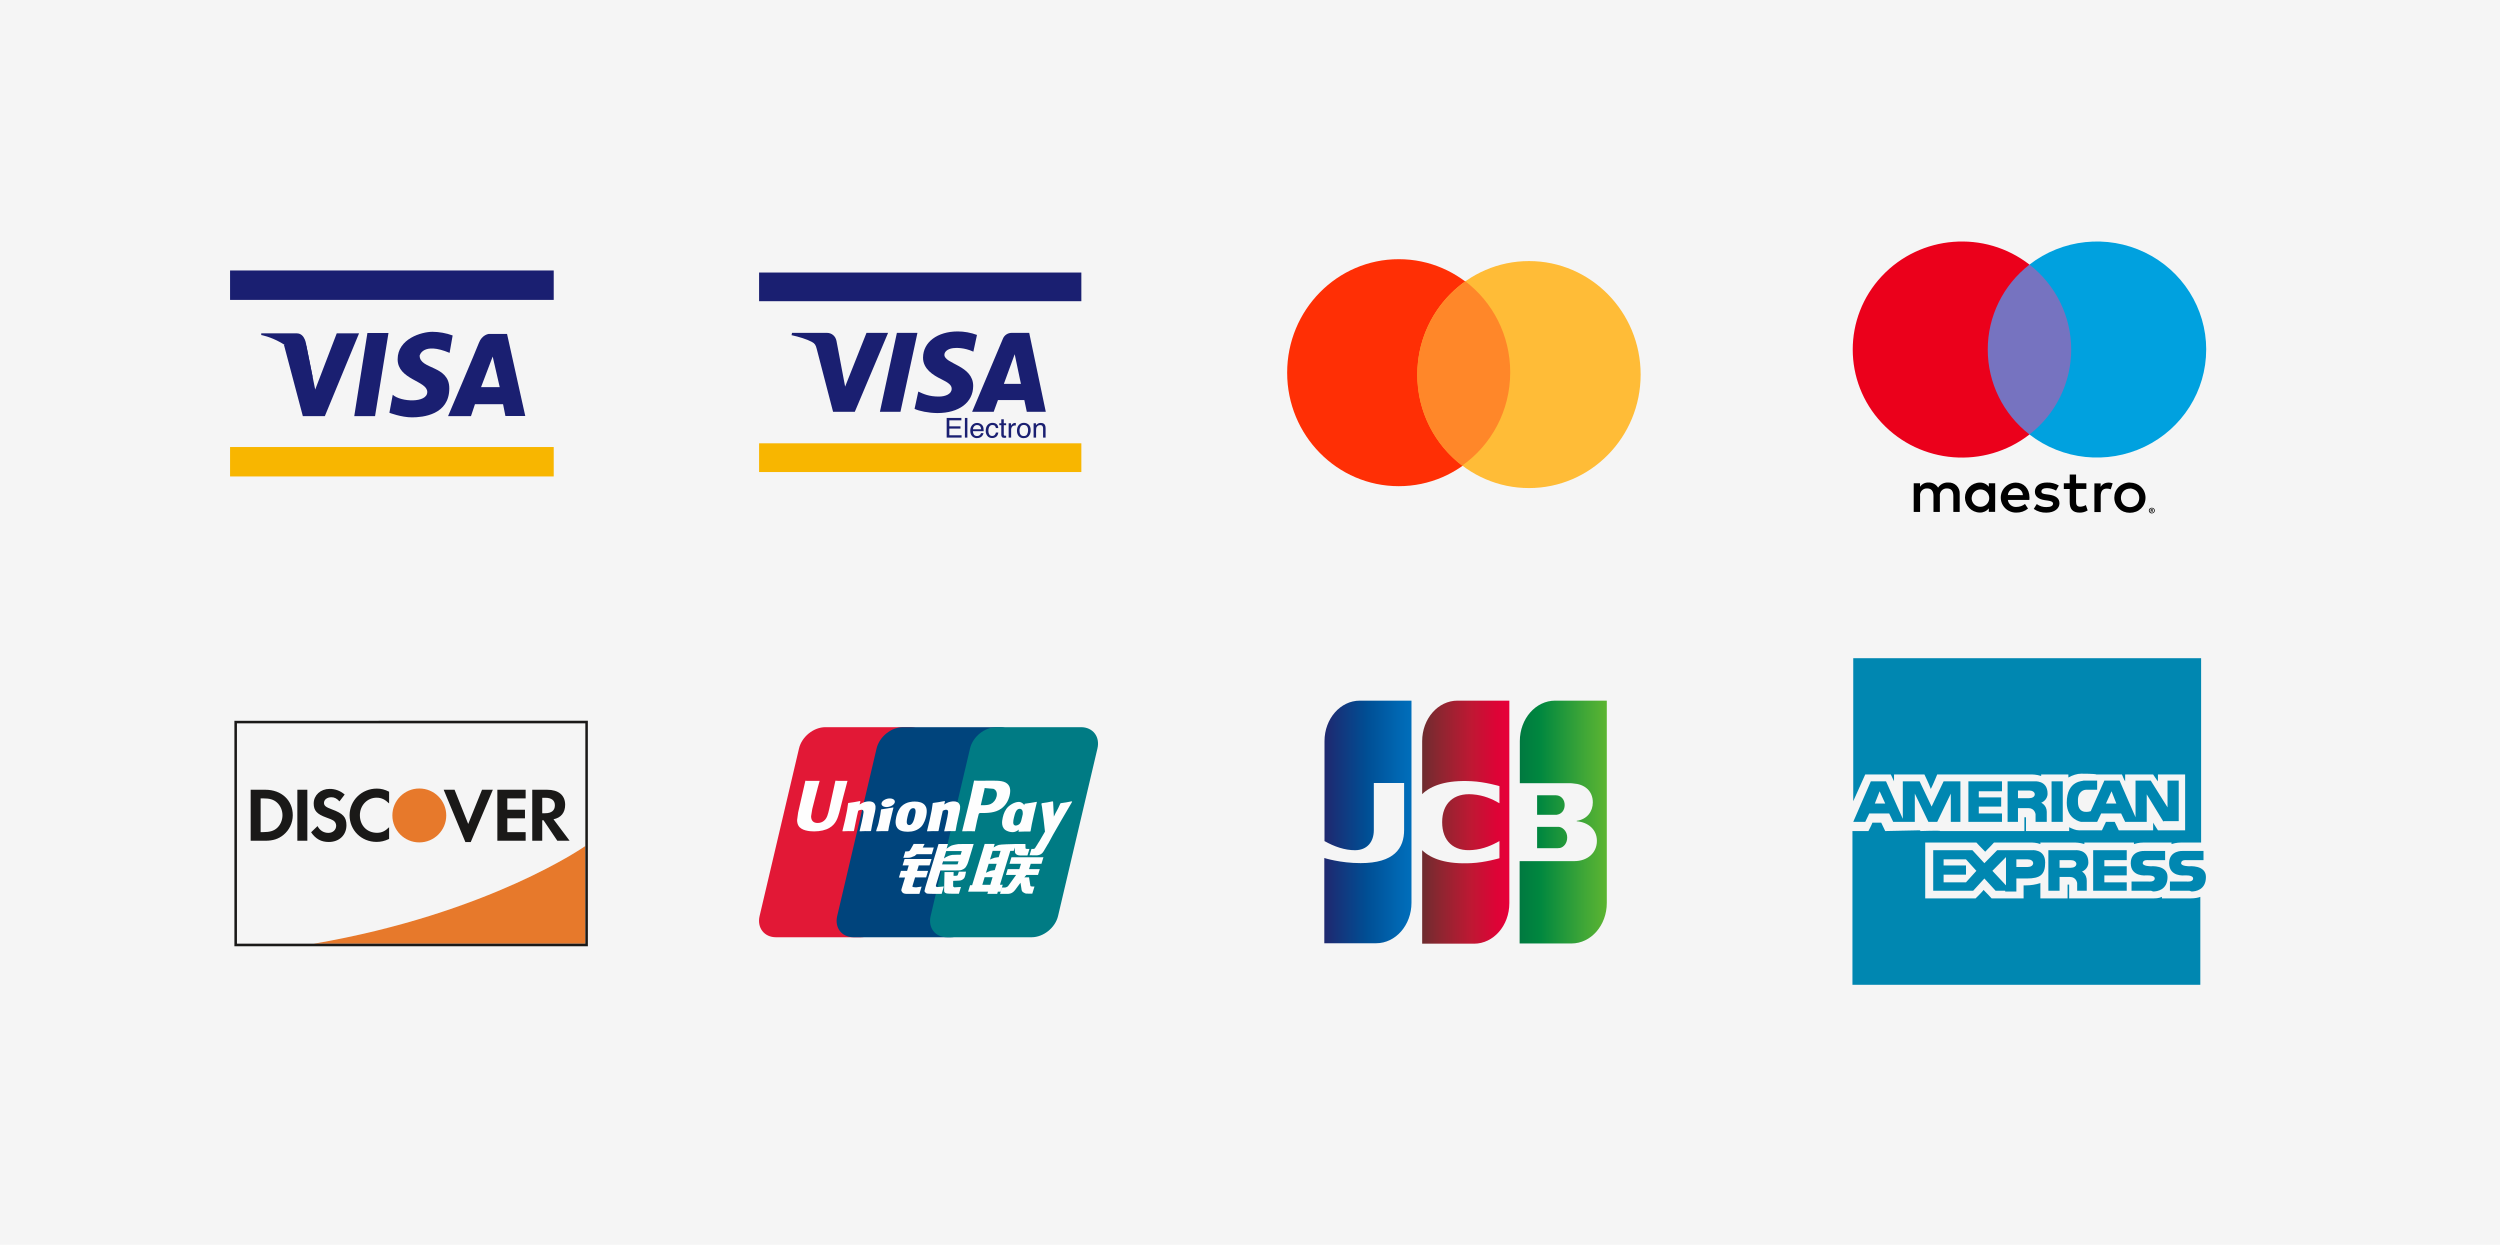 <svg width="942" height="469" viewBox="0 0 942 469" fill="none" xmlns="http://www.w3.org/2000/svg">
<path d="M942 0H0V469H942V0Z" fill="#F5F5F5"/>
<path d="M106.972 129.855L114.112 156.801H122.399L135.296 125.594H126.889L118.765 146.783L115.426 130.201L106.972 129.855Z" fill="#1A1F71"/>
<path d="M138.437 125.478L133.485 156.801H141.317L146.38 125.478H138.437Z" fill="#1A1F71"/>
<path d="M169.407 132.964L170.557 126.404C168.122 125.515 165.552 125.048 162.96 125.023C158.812 125.023 149.832 127.67 149.832 135.381C149.832 143.092 160.996 143.443 160.996 147.701C160.996 151.958 150.979 151.503 147.985 148.741L146.725 155.533C146.725 155.533 151.214 157.262 155.243 157.262C159.271 157.262 169.297 156.341 169.297 146.324C169.297 137.569 158.125 139.298 158.125 134.003C158.125 134.003 159.274 128.706 169.408 132.963L169.407 132.964Z" fill="#1A1F71"/>
<path fill-rule="evenodd" clip-rule="evenodd" d="M177.466 156.802H168.83C168.83 156.802 179.368 132.062 180.463 129.167C181.618 126.116 184.145 125.829 184.145 125.829H191.054L197.923 156.761H190.438L189.556 152.309H178.964L177.466 156.802ZM181.263 145.862H188.289L185.641 134.347L181.263 145.862Z" fill="#1A1F71"/>
<path d="M117.886 142.444L115.422 130.202C115.422 130.202 115.089 125.604 111.813 125.604H98.434V126.242C98.434 126.242 111.664 128.436 117.883 142.446L117.886 142.444Z" fill="#1A1F71"/>
<path d="M208.642 168.439H86.689V179.525H208.642V168.439Z" fill="#F8B600"/>
<path d="M208.642 101.916H86.689V113.003H208.642V101.916Z" fill="#1A1F71"/>
<path d="M286.024 167.039H407.452V177.863H286.024V167.039Z" fill="#F8B600"/>
<path d="M286.024 102.68H407.452V113.5H286.024V102.68ZM334.629 125.425L322.086 155.178H313.905L307.732 131.432C307.358 129.974 307.032 129.438 305.894 128.821C304.033 127.816 300.956 126.875 298.254 126.29L298.441 125.425H311.609C313.291 125.425 314.799 126.539 315.185 128.457L318.445 145.676L326.496 125.425H334.629ZM366.695 145.463C366.728 137.615 355.775 137.174 355.848 133.671C355.872 132.605 356.893 131.468 359.132 131.18C360.241 131.036 363.298 130.919 366.765 132.509L368.122 126.198C365.807 125.337 363.354 124.893 360.88 124.885C353.227 124.885 347.846 128.925 347.801 134.716C347.752 139 351.646 141.387 354.576 142.817C357.596 144.274 358.608 145.207 358.591 146.513C358.571 148.507 356.181 149.392 353.958 149.424C350.069 149.484 347.809 148.379 346.013 147.542L344.606 154.069C346.419 154.89 349.756 155.607 353.21 155.643C361.347 155.643 366.667 151.65 366.691 145.463H366.695ZM386.903 155.178H394.056L387.805 125.425H381.205C379.754 125.414 378.444 126.28 377.905 127.608L366.289 155.178H374.418L376.035 150.733H385.964L386.899 155.178H386.903ZM378.262 144.639L382.335 133.466L384.68 144.639H378.258H378.262ZM345.691 125.425L339.29 155.178H331.548L337.949 125.425H345.691ZM356.706 157.473H362.249V158.382H357.709V160.636H361.908V161.493H357.709V164.012H362.326V164.893H356.706V157.473ZM363.574 157.473H364.509V164.893H363.574V157.473ZM369.358 159.635C369.723 159.811 370.008 160.044 370.199 160.332C370.391 160.619 370.519 160.944 370.573 161.285C370.626 161.537 370.654 161.934 370.654 162.478H366.59C366.584 162.949 366.724 163.41 366.992 163.8C367.24 164.132 367.626 164.3 368.146 164.3C368.853 164.33 369.485 163.87 369.662 163.195H370.577C370.54 163.43 370.459 163.655 370.337 163.86C370.04 164.45 369.484 164.872 368.829 165.005C368.58 165.061 368.325 165.088 368.069 165.085C367.405 165.097 366.767 164.831 366.313 164.352C365.834 163.86 365.594 163.175 365.594 162.294C365.594 161.421 365.838 160.716 366.317 160.172C366.793 159.634 367.489 159.337 368.211 159.363C368.606 159.363 368.984 159.451 369.358 159.631V159.635ZM369.699 161.757C369.68 161.428 369.589 161.106 369.435 160.812C369.179 160.372 368.752 160.156 368.155 160.156C367.748 160.148 367.357 160.313 367.082 160.608C366.786 160.92 366.621 161.331 366.618 161.757H369.699ZM375.458 159.771C375.852 160.068 376.088 160.576 376.165 161.301H375.259C375.215 160.995 375.084 160.707 374.881 160.472C374.686 160.248 374.369 160.14 373.934 160.14C373.34 160.14 372.918 160.42 372.662 160.989C372.485 161.421 372.402 161.884 372.418 162.35C372.418 162.891 372.532 163.347 372.767 163.716C372.999 164.088 373.369 164.276 373.873 164.276C374.215 164.292 374.549 164.166 374.791 163.928C375.035 163.661 375.197 163.332 375.259 162.979H376.165C376.064 163.7 375.799 164.22 375.393 164.553C374.938 164.899 374.374 165.076 373.8 165.053C373.131 165.077 372.49 164.789 372.068 164.276C371.625 163.727 371.394 163.04 371.418 162.338C371.418 161.389 371.658 160.648 372.129 160.12C372.579 159.601 373.242 159.31 373.934 159.327C374.56 159.327 375.068 159.475 375.458 159.767V159.771ZM377.283 157.969H378.226V159.483H379.108V160.224H378.226V163.756C378.226 163.948 378.291 164.076 378.421 164.136C378.494 164.176 378.616 164.192 378.787 164.192C378.895 164.191 379.004 164.185 379.112 164.176V164.897C379.001 164.927 378.888 164.949 378.774 164.961C378.65 164.975 378.525 164.982 378.4 164.981C377.966 164.981 377.669 164.873 377.514 164.653C377.351 164.403 377.27 164.109 377.283 163.812V160.224H376.531V159.483H377.283V157.973V157.969ZM380.067 159.483H380.953V160.416C381.081 160.161 381.26 159.935 381.481 159.751C381.765 159.479 382.154 159.339 382.55 159.367L382.761 159.387V160.348C382.661 160.328 382.559 160.318 382.457 160.32C381.989 160.32 381.627 160.468 381.375 160.76C381.127 161.044 380.993 161.407 380.998 161.781V164.893H380.063V159.483H380.067ZM387.037 163.623C387.271 163.15 387.389 162.629 387.382 162.102C387.4 161.677 387.315 161.255 387.135 160.868C386.87 160.368 386.419 160.12 385.777 160.12C385.208 160.12 384.794 160.332 384.537 160.756C384.267 161.224 384.132 161.756 384.147 162.294C384.147 162.867 384.277 163.347 384.537 163.736C384.794 164.116 385.204 164.308 385.769 164.308C386.387 164.308 386.809 164.08 387.037 163.623ZM387.614 160.02C388.11 160.488 388.354 161.173 388.354 162.074C388.385 162.846 388.156 163.606 387.704 164.236C387.269 164.809 386.594 165.093 385.68 165.093C384.989 165.124 384.322 164.845 383.863 164.336C383.416 163.832 383.192 163.155 383.192 162.306C383.192 161.397 383.428 160.672 383.899 160.136C384.377 159.594 385.078 159.296 385.806 159.327C386.479 159.312 387.13 159.563 387.614 160.024V160.02ZM389.463 159.483H390.345V160.252C390.569 159.967 390.853 159.735 391.178 159.571C391.485 159.429 391.82 159.358 392.158 159.363C392.946 159.363 393.475 159.627 393.751 160.164C393.923 160.56 394.001 160.99 393.979 161.421V164.893H393.032V161.485C393.043 161.21 392.992 160.937 392.881 160.684C392.719 160.348 392.418 160.18 391.983 160.18C391.799 160.174 391.616 160.196 391.439 160.244C391.175 160.324 390.942 160.478 390.768 160.688C390.623 160.847 390.518 161.038 390.463 161.245C390.41 161.512 390.387 161.785 390.394 162.058V164.893H389.459V159.483H389.463Z" fill="#1A1F71"/>
<path d="M527.06 183.193C550.289 183.193 569.12 164.046 569.12 140.426C569.12 116.807 550.289 97.659 527.06 97.659C503.831 97.659 485 116.807 485 140.426C485 164.046 503.831 183.193 527.06 183.193Z" fill="#FF2F05"/>
<path d="M576.132 183.905C599.362 183.905 618.193 164.758 618.193 141.139C618.193 117.519 599.362 98.371 576.132 98.371C552.903 98.371 534.072 117.519 534.072 141.139C534.072 164.758 552.903 183.905 576.132 183.905Z" fill="#FFBC37"/>
<path fill-rule="evenodd" clip-rule="evenodd" d="M552.14 106C562.405 113.797 569.051 126.25 569.051 140.28C569.051 154.863 561.872 167.741 550.912 175.46C540.646 167.662 534 155.209 534 141.179C534 126.596 541.179 113.719 552.14 106Z" fill="#FF8729"/>
<path d="M738.407 192.891V186.105C738.487 184.954 738.063 183.824 737.243 183.004C736.423 182.184 735.286 181.751 734.121 181.817C732.58 181.717 731.107 182.455 730.276 183.743C729.52 182.493 728.131 181.754 726.66 181.817C725.382 181.756 724.167 182.368 723.464 183.425V182.092H721.086V192.891H723.484V186.908C723.377 186.159 723.616 185.402 724.134 184.846C724.652 184.29 725.396 183.993 726.159 184.037C727.74 184.037 728.537 185.051 728.537 186.884V192.891H730.94V186.908C730.843 186.161 731.085 185.41 731.601 184.856C732.117 184.302 732.855 184.002 733.616 184.037C735.241 184.037 736.019 185.051 736.019 186.884V192.891H738.407ZM751.784 187.496V182.106H749.381V183.415C748.563 182.371 747.286 181.782 745.952 181.832C742.861 181.922 740.403 184.426 740.403 187.484C740.403 190.542 742.861 193.046 745.952 193.136C747.29 193.185 748.563 192.597 749.381 191.554V192.867H751.759L751.784 187.496ZM742.945 187.496C743.05 185.722 744.57 184.356 746.366 184.422C748.162 184.487 749.576 185.96 749.548 187.738C749.52 189.515 748.062 190.945 746.264 190.956C745.343 190.979 744.455 190.616 743.818 189.958C743.182 189.299 742.856 188.405 742.92 187.496H742.945ZM802.596 181.842C803.374 181.842 804.152 181.989 804.875 182.273C806.276 182.815 807.394 183.897 807.971 185.272C808.576 186.717 808.576 188.339 807.976 189.79C807.4 191.165 806.282 192.248 804.88 192.788C803.372 193.368 801.7 193.368 800.193 192.788C798.804 192.237 797.697 191.156 797.121 189.79C796.523 188.34 796.522 186.717 797.116 185.267C797.693 183.902 798.8 182.823 800.188 182.273C800.946 181.964 801.754 181.803 802.566 181.808L802.591 181.842H802.596ZM802.596 184.106C802.13 184.098 801.667 184.181 801.233 184.351C800.395 184.686 799.739 185.354 799.425 186.193C799.075 187.097 799.075 188.097 799.425 189.001C799.738 189.84 800.395 190.509 801.233 190.843C802.549 191.348 804.04 191.073 805.083 190.133C805.4 189.808 805.646 189.423 805.806 189.001C806.157 188.097 806.157 187.097 805.806 186.193C805.646 185.772 805.4 185.389 805.083 185.066C804.758 184.752 804.369 184.508 803.943 184.351C803.512 184.156 803.045 184.05 802.571 184.037L802.591 184.106H802.596ZM764.705 187.496C764.705 184.106 762.574 181.842 759.522 181.842C757.48 181.871 755.608 182.975 754.612 184.739C753.616 186.503 753.647 188.659 754.694 190.394C755.74 192.129 757.643 193.18 759.686 193.151C761.311 193.2 762.906 192.661 764.155 191.632L763.015 189.892C762.111 190.608 760.992 191.004 759.834 191.019C758.2 191.157 756.752 189.985 756.565 188.373H764.67C764.705 188.094 764.705 187.81 764.705 187.491V187.496ZM756.574 186.546C756.667 185.053 757.936 183.9 759.448 183.934C760.943 183.904 762.18 185.077 762.213 186.556L756.574 186.546ZM774.708 184.85C773.664 184.255 772.484 183.934 771.279 183.919C769.971 183.919 769.198 184.4 769.198 185.193C769.198 185.977 770.021 186.115 771.046 186.252L772.191 186.409C774.569 186.752 776.006 187.746 776.006 189.643C776.006 191.544 774.182 193.171 771.036 193.171C769.351 193.215 767.697 192.724 766.315 191.769L767.454 189.937C768.51 190.706 769.788 191.108 771.096 191.068C772.716 191.068 773.588 190.593 773.588 189.755C773.588 189.148 772.969 188.81 771.666 188.628L770.526 188.467C768.074 188.128 766.751 187.046 766.751 185.282C766.751 183.131 768.534 181.817 771.324 181.817C772.884 181.768 774.425 182.16 775.768 182.949L774.708 184.85ZM786.142 184.238H782.263V189.113C782.263 190.24 782.654 190.926 783.843 190.926C784.585 190.9 785.308 190.687 785.944 190.309L786.633 192.323C785.741 192.877 784.71 193.166 783.66 193.161C780.846 193.161 779.865 191.666 779.865 189.157V184.243H777.645V182.097H779.865V178.814H782.263V182.097H786.142V184.243V184.238ZM794.362 181.817C794.936 181.817 795.511 181.92 796.051 182.111L795.323 184.375C794.85 184.189 794.345 184.098 793.836 184.106C792.281 184.106 791.548 185.1 791.548 186.884V192.935H789.169V182.136H791.523V183.449C792.117 182.438 793.224 181.83 794.406 181.866L794.357 181.817H794.362ZM810.8 191.318C811.094 191.315 811.378 191.424 811.593 191.622C811.854 191.872 811.968 192.236 811.896 192.588C811.824 192.941 811.575 193.232 811.236 193.362C811.099 193.422 810.951 193.454 810.8 193.455C810.359 193.451 809.959 193.195 809.775 192.798C809.602 192.395 809.696 191.928 810.013 191.622C810.212 191.437 810.472 191.329 810.746 191.318H810.8ZM810.8 193.229C811.024 193.232 811.239 193.144 811.395 192.984C811.642 192.747 811.718 192.385 811.587 192.07C811.456 191.755 811.145 191.55 810.8 191.554C810.573 191.554 810.356 191.644 810.196 191.803C809.9 192.122 809.9 192.612 810.196 192.93C810.354 193.093 810.572 193.185 810.8 193.185V193.229ZM810.87 191.882C810.977 191.877 811.082 191.91 811.167 191.975C811.236 192.034 811.276 192.122 811.266 192.21C811.276 192.289 811.246 192.357 811.192 192.416C811.124 192.475 811.039 192.509 810.949 192.514L811.281 192.891H811.018L810.711 192.514H810.607V192.891H810.389V191.848L810.87 191.882ZM810.622 192.078V192.347H810.87C810.915 192.361 810.963 192.361 811.008 192.347C811.024 192.316 811.024 192.28 811.008 192.249C811.027 192.216 811.027 192.175 811.008 192.142C810.963 192.128 810.915 192.128 810.87 192.142L810.622 192.073V192.078Z" fill="black"/>
<path d="M746.696 99.718H782.715V163.712H746.696V99.718Z" fill="#7673C0"/>
<path d="M748.985 131.715C748.972 119.222 754.769 107.417 764.706 99.704C747.829 86.585 723.594 88.496 709.031 104.092C694.469 119.688 694.469 143.733 709.031 159.329C723.594 174.925 747.829 176.835 764.706 163.717C754.772 156.005 748.975 144.205 748.985 131.715Z" fill="#EB001B"/>
<path d="M831.293 131.715C831.287 147.296 822.29 161.506 808.12 168.314C793.951 175.123 777.095 173.336 764.706 163.712C774.633 155.994 780.429 144.196 780.429 131.708C780.429 119.219 774.633 107.422 764.706 99.704C777.095 90.073 793.955 88.282 808.128 95.093C822.301 101.902 831.3 116.116 831.303 131.7L831.293 131.715Z" fill="#00A1DF"/>
<path d="M824.86 338.512H814.616V337.936C813.409 338.512 812.207 338.512 811 338.512H779.661V333.322H779.062V338.512H768.814V332.745C767.061 333.313 765.23 333.605 763.388 333.61H762.49V338.512H750.431C750.431 338.512 748.625 336.494 747.419 335.34C746.516 336.494 744.406 338.512 744.406 338.512H725.42V317.467H744.706C744.706 317.467 746.815 319.773 748.022 320.927C749.229 319.773 751.334 317.467 751.334 317.467H765.198C765.796 317.467 767.308 317.467 768.814 318.043V317.467H781.471C782.07 317.467 783.581 317.467 785.386 318.043V317.467H804.068V318.043C805.879 317.467 807.385 317.467 807.684 317.467H818.232V318.043C820.042 317.467 821.548 317.467 821.848 317.467H829.378V248H698.3V301.905L702.823 291.812H712.463L713.67 294.407V291.812H725.121C725.121 291.812 726.926 295.561 727.53 297.291C728.432 295.561 729.943 291.812 729.943 291.812H765.198C765.796 291.812 767.308 291.812 769.113 292.388V291.812H779.362V292.965C780.868 292.1 782.673 291.523 784.179 291.523C784.179 291.523 789.605 291.523 789.905 291.812H799.55C799.55 291.812 800.452 294.119 800.757 294.407V291.812H811.3C811.3 291.812 812.806 294.119 813.11 294.407V291.812H823.354V312.858H813.11C813.11 312.858 811.604 310.551 811.3 309.974V312.858H798.343C798.343 312.858 797.141 310.262 796.837 309.686H793.52C793.221 310.262 792.014 312.858 792.014 312.858H783.282C782.075 312.858 780.873 312.281 779.666 311.704V313.146H763.393V307.955H762.794V313.146H731.14C731.14 312.858 723.61 313.146 723.61 313.146C723.61 313.146 723.61 312.858 723.31 312.858L710.349 313.146C710.349 313.146 709.142 310.551 708.843 309.974H705.531C705.232 310.839 704.025 313.146 704.025 313.146H698V371.083H829.079V337.936C828.481 338.224 826.969 338.512 825.463 338.512H824.865H824.86Z" fill="#0087B1"/>
<path d="M767.002 309.681V306.802C767.002 306.802 766.703 304.495 764.294 304.495H760.374V309.686H756.459V294.407H766.403C766.403 294.407 771.525 293.83 771.525 299.021C771.525 301.616 769.112 302.476 769.112 302.476C769.112 302.476 771.221 303.341 771.221 305.937V309.686H767.002V309.681ZM760.374 300.751H764.593C765.8 300.751 766.703 300.174 766.703 299.309C766.703 298.444 765.8 297.867 764.593 297.867H760.374V300.751ZM815.218 309.681L808.889 299.309V309.686H800.755L799.244 306.513H791.714L790.207 309.686H784.178C784.178 309.686 778.757 308.82 778.757 302.476C778.757 293.83 785.086 294.407 785.086 294.124H790.207V297.579H785.988C785.988 297.579 783.275 297.579 782.976 301.039V302.193C782.976 307.379 787.794 305.648 787.794 305.648L792.92 294.119H798.646L804.67 307.955V294.119H810.396L816.724 304.212V294.119H820.943V309.397H815.218V309.681ZM793.524 302.765H797.439L795.628 298.156L793.519 302.765H793.524ZM735.064 309.681V299.026L729.942 309.69H726.626L721.504 299.021V309.686H713.36L711.853 306.513H704.333L702.827 309.686H698.298L704.931 294.407H710.657L716.98 308.537V294.417H723.314L727.832 303.923L732.351 294.412H738.68V309.69H735.064V309.681ZM706.437 302.77H710.352L708.243 298.161L706.437 302.77ZM741.692 309.681V294.412H754.349V298.161H745.607V300.468H754.045V303.923H745.607V306.518H754.349V309.69H741.687L741.692 309.681ZM773.031 309.681V294.412H777.251V309.69H773.031V309.681ZM782.672 335.629V332.745C782.672 332.745 782.372 330.438 779.964 330.438H776.044V335.629H771.825V320.35H781.769C781.769 320.35 786.891 319.773 786.891 324.964C786.891 327.559 784.482 328.419 784.482 328.419C784.482 328.419 786.287 329.285 786.287 331.88V335.629H782.672ZM776.044 326.978H780.263C781.47 326.978 782.372 326.406 782.372 325.536C782.372 324.676 781.47 324.094 780.263 324.094H776.044V326.978ZM755.551 335.629H751.936L747.716 331.015L743.497 335.629H728.431V320.35H743.198L747.716 325.252L752.539 320.35H765.496C765.496 320.35 770.618 319.773 770.618 324.964C770.618 329.573 768.812 331.015 763.685 331.015H759.77V335.917H755.551V335.629ZM750.734 328.131L755.856 333.61V322.945L750.734 328.131ZM732.351 332.457H740.789L744.704 328.131L740.789 323.806H732.351V326.118H740.789V329.573H732.351V332.457ZM759.77 326.689H763.99C765.197 326.689 766.099 326.118 766.099 325.247C766.099 324.387 765.197 323.806 763.99 323.806H759.77V326.689ZM810.396 335.629H803.164V332.168H809.493C809.493 332.168 811.902 332.457 811.902 331.015C811.902 329.573 808.59 329.861 808.59 329.861C808.59 329.861 802.865 330.438 802.865 325.252C802.865 320.35 807.987 320.639 807.987 320.639H815.817V324.099H809.493C809.493 324.099 807.383 323.811 807.383 325.252C807.383 326.406 810.396 326.406 810.396 326.406C810.396 326.406 816.724 325.829 816.724 330.438C816.724 335.34 812.804 335.917 811.298 335.917C810.7 335.629 810.401 335.629 810.401 335.629H810.396ZM788.701 335.629V320.35H801.354V324.099H792.92V326.406H801.354V329.861H792.92V332.457H801.354V335.629H788.701ZM824.858 335.629H817.627V332.168H823.961C823.961 332.168 826.365 332.457 826.365 331.015C826.365 329.573 823.053 329.861 823.053 329.861C823.053 329.861 817.328 330.438 817.328 325.252C817.328 320.35 822.45 320.639 822.45 320.639H830.28V324.099H823.956C823.956 324.099 821.846 323.811 821.846 325.252C821.846 326.406 824.858 326.406 824.858 326.406C824.858 326.406 831.192 325.829 831.192 330.438C831.192 335.34 827.272 335.917 825.766 335.917C825.163 335.629 824.858 335.629 824.858 335.629Z" fill="#0087B1"/>
<path d="M220.566 318.774C220.566 318.774 184.43 344.206 118.245 355.588H220.566V318.774Z" fill="#E7792B"/>
<path d="M221.033 271.572L88.32 271.594V356.55H221.513L221.505 271.572H221.033ZM220.552 272.538V355.583H89.287L89.278 272.543H220.552V272.538Z" fill="#1A1918"/>
<path d="M99.965 297.575H94.452V316.796H99.943C102.859 316.796 104.97 316.108 106.818 314.58C109.017 312.77 110.3 310.063 110.318 307.199C110.318 301.527 106.07 297.575 99.969 297.575H99.965ZM104.36 312.013C103.176 313.079 101.644 313.542 99.212 313.542H98.206V300.834H99.212C101.644 300.834 103.118 301.27 104.36 302.39C105.66 303.545 106.44 305.334 106.44 307.177C106.44 309.02 105.66 310.863 104.36 312.018V312.013ZM112.041 297.575H115.804V316.796H112.041V297.575ZM125 304.952C122.737 304.12 122.078 303.567 122.078 302.529C122.078 301.32 123.258 300.398 124.879 300.398C126.006 300.398 126.928 300.861 127.907 301.958L129.876 299.387C128.31 297.999 126.294 297.241 124.211 297.256C120.8 297.256 118.2 299.621 118.2 302.767C118.2 305.415 119.411 306.768 122.942 308.035C124.412 308.552 125.169 308.898 125.543 309.132C126.243 309.544 126.672 310.301 126.669 311.119C126.669 312.679 125.427 313.829 123.753 313.829C121.958 313.829 120.515 312.935 119.647 311.267L117.22 313.6C118.952 316.135 121.032 317.259 123.891 317.259C127.801 317.259 130.539 314.67 130.539 310.948C130.539 307.891 129.27 306.511 124.995 304.952H125ZM131.724 307.199C131.724 312.849 136.177 317.232 141.899 317.232C143.515 317.232 144.904 316.913 146.614 316.108V311.699C145.109 313.196 143.778 313.802 142.072 313.802C138.287 313.802 135.602 311.06 135.602 307.172C135.602 303.482 138.372 300.569 141.899 300.569C143.693 300.569 145.051 301.207 146.614 302.731V298.322C144.962 297.486 143.604 297.139 141.983 297.139C136.292 297.139 131.724 301.612 131.724 307.199ZM176.423 310.485L171.279 297.575H167.174L175.354 317.29H177.376L185.703 297.575H181.628L176.418 310.485H176.423ZM187.404 316.796H198.064V313.542H191.162V308.354H197.81V305.1H191.158V300.83H198.064V297.575H187.404V316.796ZM212.95 303.248C212.95 299.652 210.466 297.575 206.128 297.575H200.553V316.796H204.312V309.074H204.801L210.003 316.796H214.629L208.56 308.701C211.392 308.125 212.95 306.192 212.95 303.248ZM205.407 306.426H204.312V300.601H205.469C207.807 300.601 209.081 301.58 209.081 303.45C209.081 305.383 207.807 306.426 205.407 306.426Z" fill="#1A1918"/>
<path d="M157.997 317.421C163.604 317.421 168.149 312.872 168.149 307.262C168.149 301.651 163.604 297.103 157.997 297.103C152.389 297.103 147.844 301.651 147.844 307.262C147.844 312.872 152.389 317.421 157.997 317.421Z" fill="#E7792B"/>
<path d="M311.016 274H342.899C347.35 274 350.118 277.594 349.079 282.018L334.236 345.153C333.188 349.561 328.732 353.158 324.278 353.158H292.398C287.954 353.158 285.179 349.561 286.218 345.153L301.068 282.018C302.106 277.594 306.56 274 311.016 274Z" fill="#E21836"/>
<path d="M340.245 274H376.91C381.36 274 379.353 277.594 378.307 282.018L363.465 345.153C362.424 349.561 362.749 353.158 358.289 353.158H321.624C317.165 353.158 314.406 349.561 315.453 345.153L330.294 282.018C331.348 277.594 335.792 274 340.245 274Z" fill="#00447C"/>
<path d="M375.456 274H407.339C411.796 274 414.564 277.594 413.517 282.018L398.675 345.153C397.628 349.561 393.169 353.158 388.713 353.158H356.844C352.385 353.158 349.619 349.561 350.664 345.153L365.508 282.018C366.546 277.594 370.996 274 375.456 274Z" fill="#007B84"/>
<path d="M319.341 294.233C316.062 294.267 315.094 294.233 314.785 294.161C314.666 294.721 312.453 304.831 312.447 304.84C311.971 306.885 311.624 308.344 310.447 309.285C309.778 309.832 308.998 310.097 308.094 310.097C306.64 310.097 305.793 309.381 305.65 308.025L305.623 307.559C305.623 307.559 306.066 304.819 306.066 304.804C306.066 304.804 308.388 295.59 308.804 294.372C308.826 294.303 308.832 294.267 308.837 294.233C304.318 294.273 303.516 294.233 303.461 294.161C303.431 294.26 303.319 294.832 303.319 294.832L300.948 305.216L300.744 306.097L300.35 308.978C300.35 309.832 300.52 310.53 300.857 311.12C301.937 312.99 305.019 313.27 306.762 313.27C309.008 313.27 311.114 312.797 312.538 311.934C315.009 310.488 315.656 308.227 316.233 306.217L316.5 305.186C316.5 305.186 318.892 295.617 319.298 294.372C319.314 294.303 319.32 294.267 319.341 294.233ZM327.48 301.953C326.903 301.953 325.849 302.092 324.903 302.551C324.559 302.726 324.234 302.928 323.892 303.129L324.201 302.022L324.032 301.836C322.024 302.239 321.575 302.293 319.721 302.551L319.565 302.654C319.35 304.422 319.159 305.752 318.361 309.228C318.057 310.509 317.741 311.802 317.425 313.08L317.511 313.242C319.411 313.143 319.987 313.143 321.639 313.17L321.772 313.026C321.982 311.961 322.009 311.712 322.474 309.556C322.693 308.533 323.148 306.287 323.373 305.487C323.785 305.297 324.192 305.111 324.581 305.111C325.507 305.111 325.394 305.911 325.358 306.23C325.318 306.765 324.981 308.512 324.635 310.013L324.405 310.981C324.244 311.697 324.067 312.392 323.906 313.101L323.976 313.242C325.849 313.143 326.42 313.143 328.02 313.17L328.208 313.026C328.497 311.363 328.582 310.918 329.095 308.497L329.353 307.385C329.854 305.207 330.106 304.103 329.726 303.204C329.325 302.196 328.363 301.953 327.48 301.953ZM336.571 304.233C335.576 304.422 334.941 304.548 334.31 304.63C333.684 304.729 333.074 304.819 332.112 304.952L332.036 305.02L331.966 305.075C331.866 305.785 331.796 306.398 331.663 307.12C331.55 307.866 331.377 308.713 331.095 309.931C330.877 310.864 330.764 311.188 330.64 311.516C330.518 311.844 330.385 312.163 330.139 313.08L330.197 313.165L330.245 313.242C331.144 313.2 331.732 313.17 332.337 313.165C332.941 313.143 333.566 313.165 334.535 313.17L334.619 313.102L334.71 313.026C334.85 312.199 334.871 311.977 334.957 311.573C335.041 311.141 335.187 310.542 335.546 308.942C335.715 308.191 335.904 307.441 336.08 306.675C336.262 305.911 336.453 305.159 336.635 304.407L336.608 304.317L336.571 304.233ZM336.593 301.159C335.688 300.63 334.1 300.798 333.032 301.529C331.966 302.245 331.845 303.261 332.747 303.797C333.636 304.311 335.23 304.158 336.289 303.421C337.352 302.69 337.485 301.683 336.593 301.159ZM342.063 313.408C343.893 313.408 345.769 312.909 347.181 311.426C348.268 310.223 348.766 308.434 348.939 307.697C349.5 305.255 349.063 304.115 348.513 303.421C347.679 302.362 346.204 302.023 344.674 302.023C343.754 302.023 341.562 302.113 339.85 303.676C338.621 304.804 338.053 306.335 337.71 307.802C337.364 309.297 336.966 311.989 339.465 312.99C340.235 313.318 341.347 313.408 342.063 313.408ZM341.92 307.914C342.342 306.064 342.84 304.512 344.112 304.512C345.108 304.512 345.18 305.667 344.737 307.523C344.658 307.934 344.294 309.466 343.802 310.118C343.459 310.599 343.053 310.891 342.603 310.891C342.47 310.891 341.675 310.891 341.662 309.721C341.656 309.144 341.775 308.554 341.92 307.914ZM353.513 313.17L353.656 313.026C353.859 311.962 353.893 311.711 354.342 309.556C354.566 308.533 355.031 306.287 355.25 305.487C355.663 305.297 356.063 305.111 356.464 305.111C357.384 305.111 357.272 305.911 357.235 306.229C357.202 306.765 356.864 308.512 356.512 310.012L356.294 310.981C356.127 311.697 355.945 312.391 355.784 313.101L355.854 313.243C357.733 313.143 358.283 313.143 359.891 313.17L360.086 313.026C360.368 311.363 360.444 310.918 360.972 308.497L361.224 307.384C361.728 305.207 361.983 304.104 361.61 303.204C361.197 302.197 360.229 301.953 359.357 301.953C358.78 301.953 357.721 302.091 356.78 302.552C356.443 302.726 356.106 302.927 355.775 303.129L356.063 302.023L355.909 301.836C353.902 302.239 353.444 302.293 351.592 302.552L351.449 302.654C351.225 304.422 351.042 305.751 350.244 309.228C349.94 310.509 349.625 311.802 349.309 313.08L349.394 313.243C351.297 313.143 351.865 313.143 353.513 313.17ZM367.32 313.242C367.438 312.671 368.139 309.285 368.146 309.285C368.146 309.285 368.743 306.801 368.78 306.711C368.78 306.711 368.968 306.452 369.156 306.35H369.433C372.043 306.35 374.991 306.35 377.301 304.666C378.873 303.511 379.948 301.806 380.427 299.734C380.552 299.225 380.643 298.621 380.643 298.017C380.643 297.223 380.483 296.438 380.018 295.824C378.84 294.191 376.494 294.161 373.785 294.149C373.777 294.149 372.45 294.161 372.45 294.161C368.983 294.204 367.593 294.191 367.022 294.122C366.974 294.372 366.883 294.817 366.883 294.817C366.883 294.817 365.641 300.519 365.641 300.528C365.641 300.528 362.669 312.65 362.529 313.222C365.556 313.185 366.797 313.185 367.32 313.242ZM369.621 303.114C369.621 303.114 370.941 297.424 370.935 297.445L370.978 297.154L370.996 296.931L371.524 296.985C371.524 296.985 374.247 297.217 374.311 297.223C375.385 297.635 375.828 298.697 375.519 300.082C375.237 301.349 374.408 302.413 373.342 302.928C372.465 303.363 371.39 303.4 370.283 303.4H369.566L369.621 303.114ZM377.841 308.019C377.492 309.493 377.091 312.184 379.578 313.143C380.37 313.477 381.08 313.577 381.802 313.541C382.565 313.5 383.271 313.121 383.926 312.576C383.866 312.8 383.807 313.024 383.748 313.249L383.861 313.393C385.649 313.318 386.204 313.318 388.141 313.333L388.317 313.2C388.6 311.553 388.867 309.953 389.602 306.801C389.96 305.291 390.317 303.796 390.685 302.293L390.628 302.127C388.627 302.494 388.093 302.573 386.168 302.843L386.022 302.961C386.003 303.114 385.983 303.261 385.964 303.408C385.665 302.929 385.231 302.521 384.562 302.266C383.706 301.932 381.697 302.362 379.969 303.92C378.755 305.033 378.172 306.557 377.841 308.019ZM382.043 308.109C382.471 306.293 382.963 304.756 384.237 304.756C385.043 304.756 385.467 305.493 385.381 306.75C385.313 307.063 385.239 307.393 385.151 307.767C385.024 308.306 384.885 308.841 384.751 309.377C384.614 309.744 384.455 310.089 384.28 310.319C383.952 310.78 383.172 311.065 382.723 311.065C382.595 311.065 381.809 311.065 381.781 309.917C381.775 309.345 381.894 308.756 382.043 308.109ZM403.981 302.113L403.827 301.938C401.847 302.335 401.489 302.398 399.671 302.641L399.537 302.774C399.531 302.795 399.525 302.829 399.516 302.859L399.51 302.829C398.156 305.923 398.196 305.255 397.094 307.691C397.087 307.58 397.087 307.511 397.081 307.393L396.805 302.113L396.632 301.938C394.559 302.335 394.51 302.398 392.595 302.641L392.446 302.774C392.425 302.837 392.425 302.906 392.412 302.982L392.425 303.009C392.664 304.22 392.606 303.95 392.847 305.863C392.959 306.801 393.108 307.745 393.22 308.672C393.408 310.223 393.514 310.987 393.745 313.354C392.452 315.468 392.146 316.268 390.901 318.123L390.909 318.142L390.033 319.515C389.932 319.66 389.841 319.759 389.714 319.802C389.574 319.87 389.392 319.883 389.14 319.883H388.654L387.932 322.261L390.409 322.304C391.863 322.298 392.777 321.624 393.269 320.719L394.826 318.075H394.801L394.965 317.889C396.013 315.654 403.981 302.113 403.981 302.113ZM377.841 333.356H376.791L380.679 320.614H381.969L382.379 319.301L382.419 320.761C382.37 321.663 383.087 322.463 384.969 322.33H387.146L387.895 319.877H387.076C386.605 319.877 386.387 319.759 386.414 319.507L386.374 318.021H382.343V318.029C381.04 318.056 377.148 318.153 376.36 318.361C375.407 318.604 374.402 319.32 374.402 319.32L374.797 318.006H371.026L370.24 320.614L366.299 333.55H365.535L364.785 335.986H372.295L372.043 336.798H375.744L375.989 335.986H377.028L377.841 333.356ZM374.76 323.203C374.156 323.368 373.032 323.87 373.032 323.87L374.032 320.614H377.028L376.305 322.986C376.305 322.986 375.379 323.04 374.76 323.203ZM374.818 327.855C374.818 327.855 373.876 327.972 373.257 328.111C372.647 328.294 371.503 328.871 371.503 328.871L372.535 325.482H375.546L374.818 327.855ZM373.139 333.386H370.134L371.005 330.526H374.001L373.139 333.386ZM380.376 325.482H384.708L384.085 327.479H379.696L379.037 329.663H382.878L379.97 333.719C379.766 334.017 379.583 334.122 379.381 334.206C379.177 334.309 378.91 334.429 378.6 334.429H377.535L376.803 336.82H379.59C381.038 336.82 381.894 336.167 382.526 335.31L384.52 332.607L384.948 335.352C385.039 335.866 385.412 336.167 385.664 336.284C385.943 336.423 386.232 336.661 386.639 336.696C387.076 336.715 387.391 336.729 387.601 336.729H388.97L389.792 334.053H389.252C388.942 334.053 388.408 334.002 388.317 333.905C388.227 333.788 388.227 333.608 388.178 333.334L387.743 330.583H385.964L386.745 329.663H391.125L391.799 327.479H387.743L388.375 325.482H392.418L393.168 323.019H381.114L380.376 325.482ZM343.79 333.942L344.801 330.61H348.957L349.716 328.132H345.557L346.192 326.081H350.256L351.009 323.681H340.839L340.102 326.081H342.412L341.796 328.132H339.479L338.712 330.652H341.021L339.674 335.06C339.492 335.644 339.759 335.866 339.929 336.137C340.102 336.401 340.278 336.576 340.672 336.676C341.08 336.766 341.359 336.819 341.738 336.819H346.422L347.257 334.074L345.18 334.357C344.779 334.357 343.669 334.309 343.79 333.942ZM344.267 317.991L343.214 319.876C342.988 320.288 342.786 320.544 342.603 320.662C342.442 320.761 342.124 320.803 341.662 320.803H341.112L340.378 323.215H342.203C343.08 323.215 343.754 322.896 344.076 322.736C344.421 322.553 344.512 322.658 344.78 322.402L345.396 321.873H351.094L351.85 319.362H347.679L348.407 317.991H344.267ZM352.679 333.99C352.582 333.852 352.652 333.608 352.8 333.099L354.357 327.993H359.898C360.705 327.981 361.288 327.972 361.667 327.945C362.074 327.903 362.517 327.759 363 327.5C363.498 327.229 363.753 326.944 363.968 326.616C364.208 326.288 364.594 325.572 364.925 324.468L366.882 318.006L361.133 318.039C361.133 318.039 359.363 318.298 358.583 318.584C357.797 318.902 356.673 319.792 356.673 319.792L357.192 318.021H353.641L348.669 334.357C348.492 334.991 348.374 335.451 348.347 335.728C348.338 336.026 348.726 336.321 348.978 336.543C349.276 336.765 349.716 336.729 350.138 336.766C350.581 336.799 351.212 336.819 352.083 336.819H354.813L355.651 334.017L353.207 334.246C352.946 334.246 352.757 334.107 352.679 333.99ZM355.362 324.544H361.181L360.811 325.693C360.759 325.719 360.635 325.636 360.043 325.705H355.004L355.362 324.544ZM356.528 320.691H362.396L361.974 322.075C361.974 322.075 359.208 322.048 358.765 322.129C356.816 322.463 355.678 323.495 355.678 323.495L356.528 320.691ZM360.942 329.539C360.893 329.711 360.817 329.815 360.711 329.894C360.593 329.969 360.402 329.996 360.116 329.996H359.287L359.336 328.597H355.887L355.747 335.436C355.742 335.93 355.79 336.215 356.155 336.444C356.519 336.73 357.642 336.766 359.153 336.766H361.315L362.095 334.206L360.213 334.308L359.588 334.345C359.502 334.308 359.421 334.275 359.33 334.185C359.251 334.107 359.117 334.155 359.139 333.662L359.153 331.909L361.127 331.828C362.192 331.828 362.647 331.484 363.036 331.157C363.407 330.844 363.528 330.484 363.668 329.996L363.999 328.444H361.287L360.942 329.539Z" fill="#FEFEFE"/>
<path d="M579.18 319.605H586.862C587.082 319.605 587.594 319.521 587.813 319.521C589.276 319.185 590.52 317.676 590.52 315.579C590.52 313.566 589.276 312.057 587.813 311.637C587.594 311.553 587.155 311.553 586.862 311.553H579.18V319.605Z" fill="url(#paint0_linear_2_36)"/>
<path d="M585.984 264C578.669 264 572.67 270.794 572.67 279.264V295.115H591.471C591.91 295.115 592.422 295.115 592.788 295.199C597.031 295.451 600.177 297.967 600.177 302.328C600.177 305.767 598.055 308.702 594.105 309.289V309.457C598.421 309.792 601.713 312.56 601.713 316.837C601.713 321.45 598.055 324.469 593.227 324.469H572.596V355.5H592.13C599.445 355.5 605.444 348.707 605.444 340.236V264H585.984Z" fill="url(#paint1_linear_2_36)"/>
<path d="M589.569 303.334C589.569 301.322 588.325 299.98 586.862 299.728C586.716 299.728 586.35 299.644 586.13 299.644H579.18V307.025H586.13C586.35 307.025 586.789 307.025 586.862 306.941C588.325 306.689 589.569 305.347 589.569 303.334Z" fill="url(#paint2_linear_2_36)"/>
<path d="M512.388 264C505.072 264 499.073 270.794 499.073 279.264V316.921C502.804 319.018 506.682 320.36 510.559 320.36C515.168 320.36 517.655 317.173 517.655 312.811V295.031H529.068V312.728C529.068 319.605 525.337 325.224 512.68 325.224C504.999 325.224 499 323.295 499 323.295V355.416H518.533C525.849 355.416 531.848 348.623 531.848 340.152V264H512.388Z" fill="url(#paint3_linear_2_36)"/>
<path d="M549.186 264C541.87 264 535.871 270.794 535.871 279.264V299.225C539.236 295.954 545.089 293.857 554.526 294.361C559.574 294.612 564.988 296.206 564.988 296.206V302.663C562.281 301.07 559.062 299.644 554.892 299.309C547.722 298.722 543.406 302.747 543.406 309.792C543.406 316.921 547.722 320.947 554.892 320.276C559.062 319.94 562.281 318.431 564.988 316.921V323.379C564.988 323.379 559.647 324.972 554.526 325.224C545.089 325.727 539.236 323.63 535.871 320.36V355.584H555.404C562.72 355.584 568.719 348.791 568.719 340.32V264H549.186Z" fill="url(#paint4_linear_2_36)"/>
<defs>
<linearGradient id="paint0_linear_2_36" x1="572.657" y1="315.589" x2="605.533" y2="315.589" gradientUnits="userSpaceOnUse">
<stop stop-color="#007940"/>
<stop offset="0.229" stop-color="#00873F"/>
<stop offset="0.743" stop-color="#40A737"/>
<stop offset="1" stop-color="#5CB531"/>
</linearGradient>
<linearGradient id="paint1_linear_2_36" x1="572.656" y1="309.713" x2="605.534" y2="309.713" gradientUnits="userSpaceOnUse">
<stop stop-color="#007940"/>
<stop offset="0.229" stop-color="#00873F"/>
<stop offset="0.743" stop-color="#40A737"/>
<stop offset="1" stop-color="#5CB531"/>
</linearGradient>
<linearGradient id="paint2_linear_2_36" x1="572.656" y1="303.323" x2="605.533" y2="303.323" gradientUnits="userSpaceOnUse">
<stop stop-color="#007940"/>
<stop offset="0.229" stop-color="#00873F"/>
<stop offset="0.743" stop-color="#40A737"/>
<stop offset="1" stop-color="#5CB531"/>
</linearGradient>
<linearGradient id="paint3_linear_2_36" x1="499.058" y1="309.713" x2="532.442" y2="309.713" gradientUnits="userSpaceOnUse">
<stop stop-color="#1F286F"/>
<stop offset="0.475" stop-color="#004E94"/>
<stop offset="0.826" stop-color="#0066B1"/>
<stop offset="1" stop-color="#006FBC"/>
</linearGradient>
<linearGradient id="paint4_linear_2_36" x1="535.681" y1="309.713" x2="568.106" y2="309.713" gradientUnits="userSpaceOnUse">
<stop stop-color="#6C2C2F"/>
<stop offset="0.173" stop-color="#882730"/>
<stop offset="0.573" stop-color="#BE1833"/>
<stop offset="0.859" stop-color="#DC0436"/>
<stop offset="1" stop-color="#E60039"/>
</linearGradient>
</defs>
</svg>
